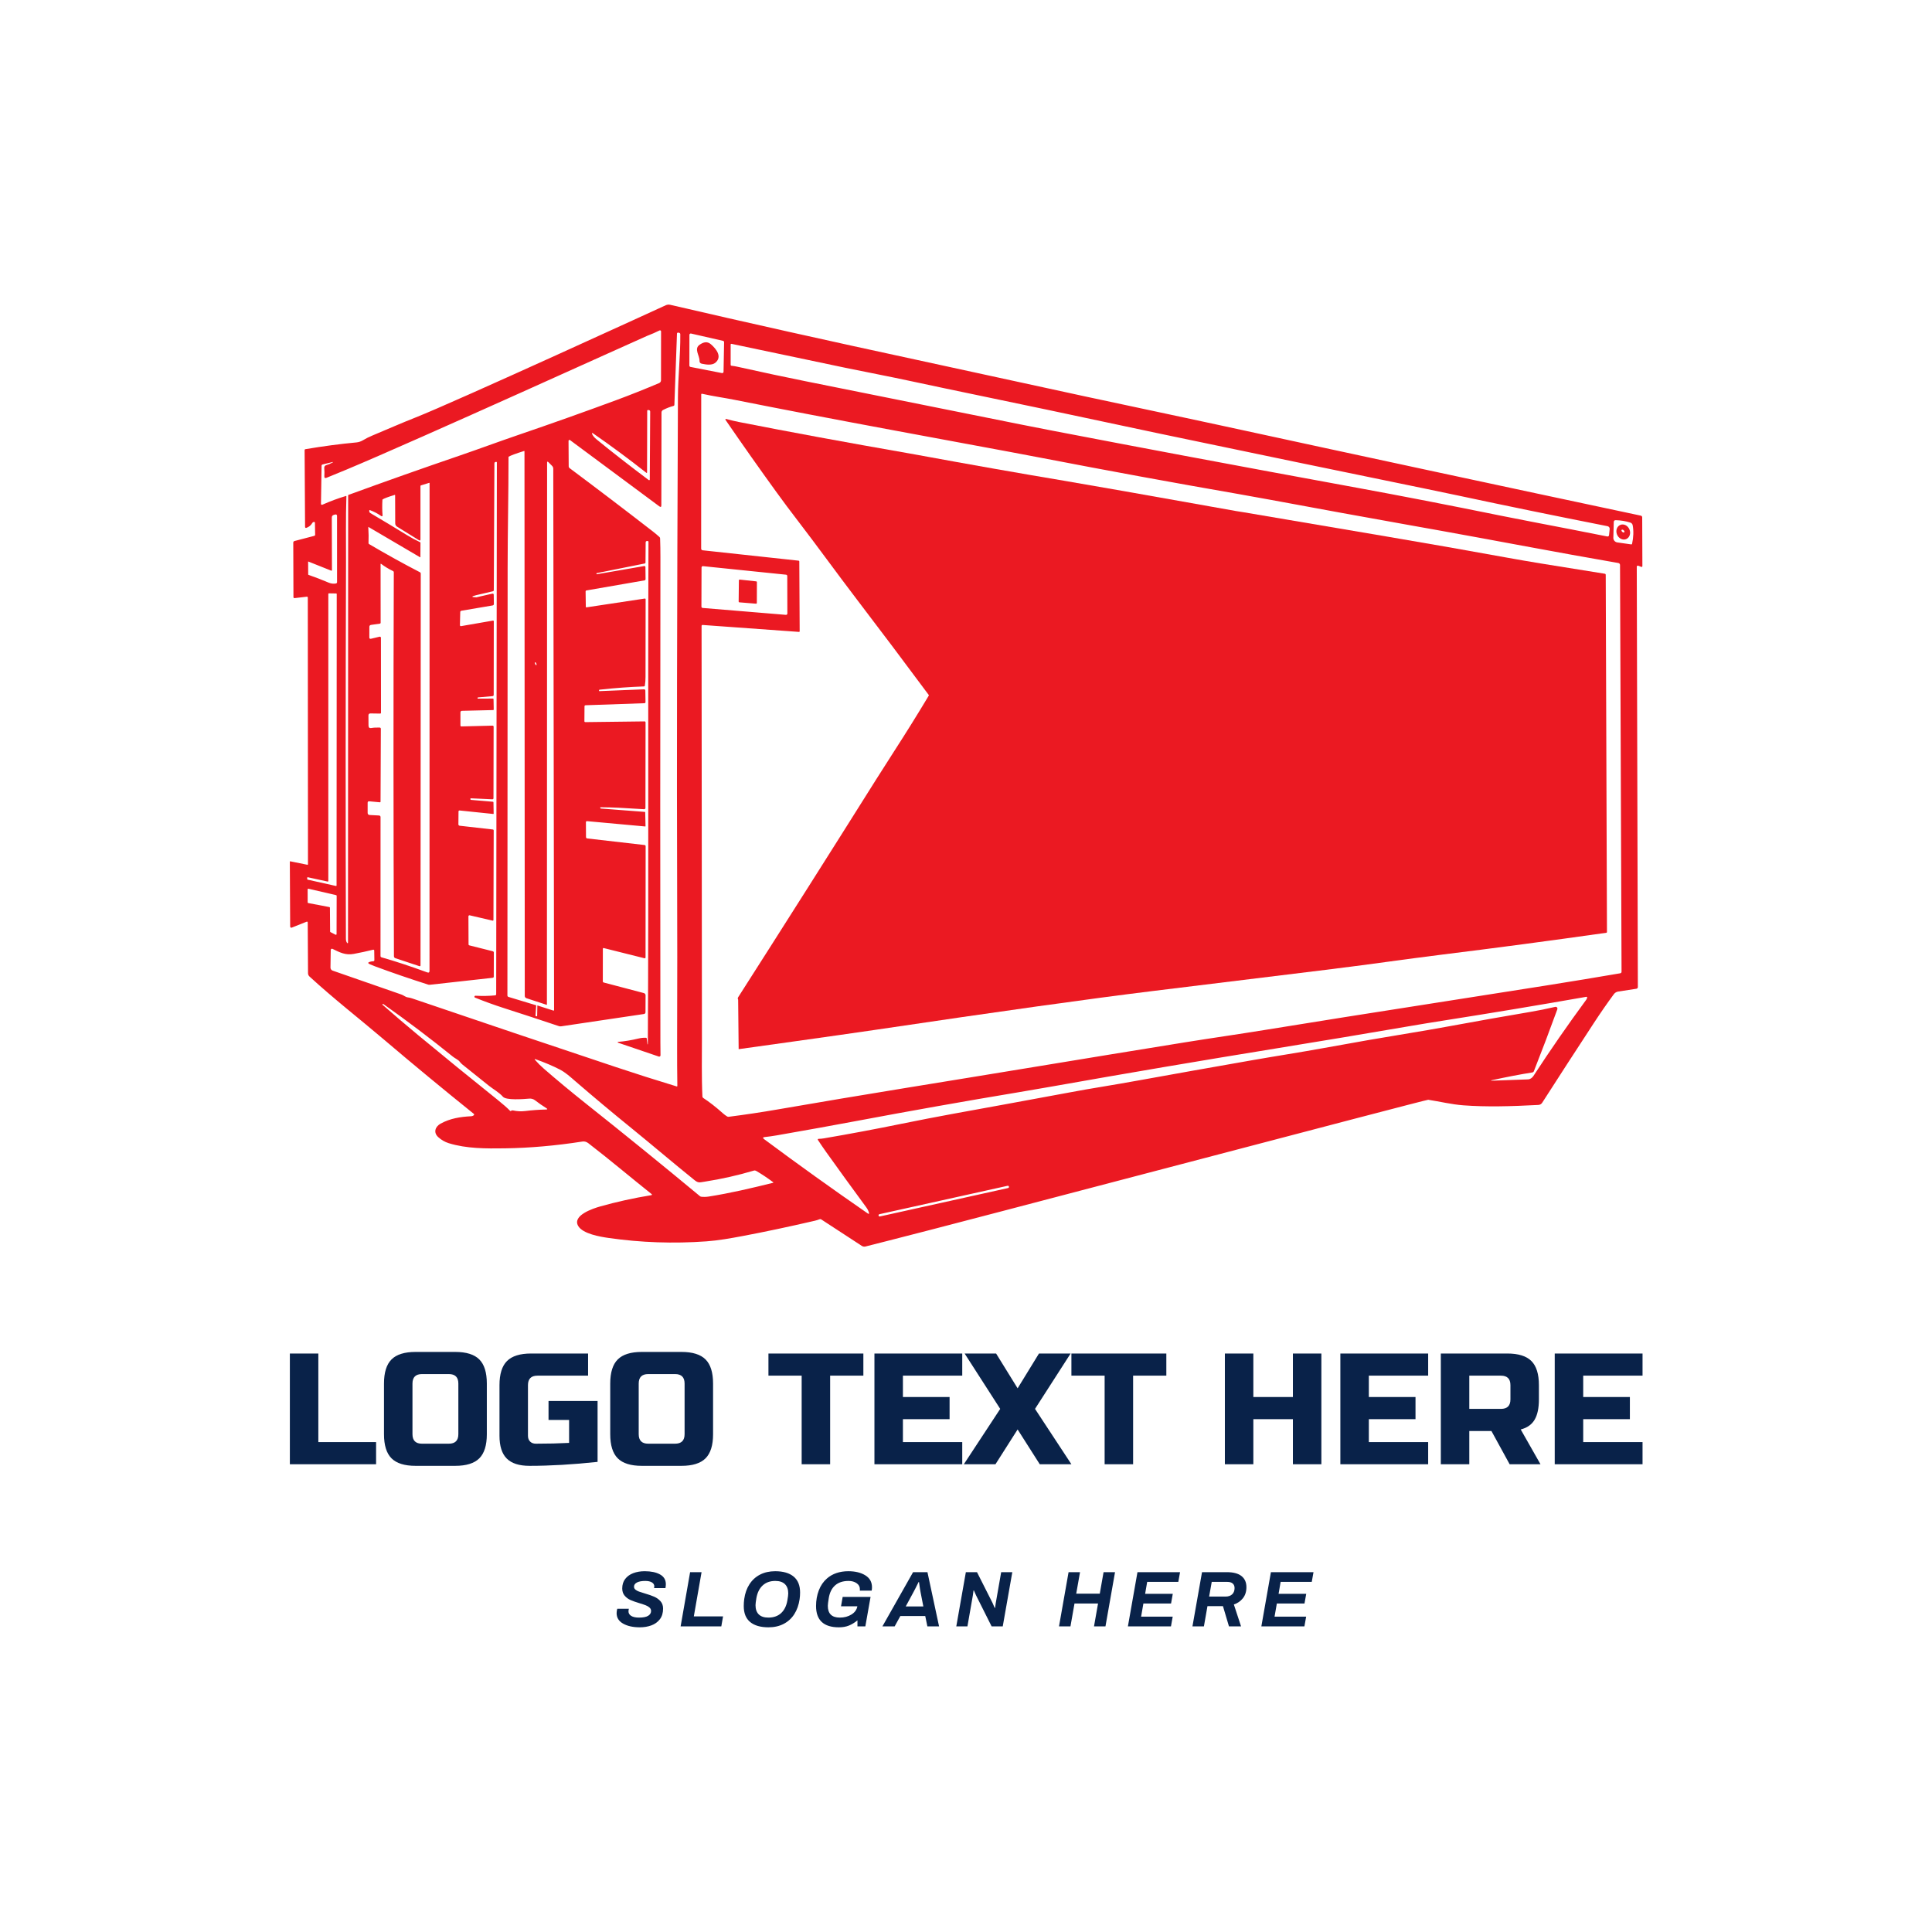 <svg width="1000" height="1000" viewBox="0 0 1000 1000" xmlns="http://www.w3.org/2000/svg"><defs/><path fill="#ffffff" d="M 0 0 L 1000 0 L 1000 1000 L 0 1000 Z"/><path fill="#eb1922" transform="matrix(1.62 0 0 1.62 -11.613 -63.604)" d="M 531.861 204.545 C 531.861 204.291 531.682 204.069 531.433 204.016 C 486.462 194.463 441.57 184.82 396.759 175.089 C 393.28 174.334 389.801 173.588 386.321 172.85 C 364.013 168.126 343.116 163.626 323.628 159.353 C 316.3 157.748 308.537 156.061 300.336 154.295 C 272.175 148.227 245.838 142.346 221.326 136.653 C 220.851 136.542 220.351 136.587 219.9 136.781 C 219.9 136.781 152.667 167.633 140.03 172.614 C 135.313 174.473 130.752 176.497 126.137 178.42 C 125.061 178.865 124.071 179.362 123.162 179.91 C 122.489 180.312 121.792 180.548 121.073 180.616 C 115.814 181.104 110.361 181.825 104.713 182.784 C 104.588 182.805 104.494 182.914 104.494 183.044 L 104.638 207.629 C 104.638 207.662 104.644 207.694 104.654 207.725 C 104.707 207.885 104.88 207.971 105.039 207.918 C 105.865 207.647 106.508 207.119 106.968 206.332 C 107.017 206.243 107.087 206.174 107.176 206.123 C 107.251 206.084 107.33 206.052 107.411 206.027 C 107.438 206.018 107.465 206.013 107.494 206.012 C 107.654 206.008 107.786 206.137 107.791 206.298 L 107.855 210.102 C 107.858 210.297 107.764 210.42 107.572 210.471 L 101.285 212.116 C 101.007 212.191 100.868 212.372 100.868 212.66 L 100.927 230.061 C 100.927 230.071 100.927 230.081 100.928 230.089 C 100.945 230.26 101.097 230.383 101.268 230.366 L 105.161 229.912 C 105.396 229.882 105.514 229.986 105.514 230.222 L 105.567 315.402 C 105.567 315.533 105.502 315.586 105.37 315.561 L 99.922 314.457 C 99.912 314.454 99.902 314.453 99.893 314.453 C 99.825 314.454 99.771 314.511 99.772 314.579 L 99.879 335.302 C 99.88 335.348 99.889 335.393 99.906 335.437 C 99.983 335.628 100.199 335.722 100.387 335.644 L 105.161 333.743 C 105.188 333.732 105.218 333.725 105.246 333.725 C 105.376 333.724 105.484 333.829 105.487 333.962 L 105.583 350.209 C 105.586 350.605 105.752 350.982 106.042 351.251 C 113.691 358.29 121.98 364.726 129.858 371.424 C 139.212 379.374 148.775 387.28 158.545 395.138 C 158.561 395.152 158.575 395.166 158.588 395.181 C 158.688 395.305 158.669 395.487 158.545 395.586 C 158.299 395.787 158.013 395.893 157.685 395.907 C 154.245 396.089 150.998 396.591 147.949 398.267 C 146.241 399.207 145.54 401.087 147.196 402.588 C 148.196 403.488 149.308 404.129 150.529 404.511 C 156.164 406.269 162.456 406.246 168.508 406.161 C 176.437 406.047 184.691 405.323 193.269 403.987 C 193.924 403.888 194.547 404.064 195.139 404.516 C 202.012 409.808 208.727 415.502 215.392 420.8 C 215.429 420.827 215.454 420.869 215.461 420.914 C 215.475 421.012 215.408 421.1 215.312 421.115 C 209.547 422.062 204.065 423.272 198.867 424.747 C 196.742 425.351 189.91 427.567 191.908 430.969 C 193.388 433.49 198.937 434.408 201.571 434.788 C 211.897 436.279 222.34 436.643 232.901 435.878 C 236.731 435.6 240.609 434.9 244.395 434.19 C 251.353 432.883 259.053 431.252 267.495 429.297 C 268.019 429.177 268.533 429.015 269.039 428.812 C 269.217 428.741 269.388 428.759 269.552 428.865 L 282.514 437.325 C 282.861 437.554 283.29 437.626 283.695 437.523 C 285.877 436.958 288.315 436.338 291.007 435.665 C 312.093 430.389 462.882 390.544 463.491 390.64 C 467.203 391.207 470.936 392.136 474.723 392.419 C 482.067 392.968 489.805 392.761 498.677 392.296 C 499.214 392.268 499.626 392.03 499.911 391.585 C 505.163 383.396 510.68 374.883 516.463 366.045 C 518.557 362.85 520.67 359.804 522.803 356.906 C 523.135 356.454 523.631 356.152 524.187 356.068 L 530.014 355.171 C 530.278 355.13 530.474 354.903 530.472 354.636 L 530.125 220.432 C 530.125 220.025 530.313 219.896 530.69 220.042 L 531.572 220.384 C 531.602 220.395 531.634 220.401 531.667 220.401 C 531.809 220.4 531.922 220.287 531.92 220.148 L 531.861 204.545 Z M 240.618 149.313 C 240.618 149.301 240.619 149.29 240.622 149.277 C 240.643 149.166 240.751 149.094 240.864 149.115 C 252.863 151.643 264.983 154.193 277.221 156.763 C 280.208 157.39 283.7 158.093 287.695 158.873 C 295.066 160.315 302.207 161.923 309.449 163.424 C 330.706 167.829 351.839 172.278 372.847 176.777 C 374.585 177.151 376.289 177.512 377.958 177.861 C 406.327 183.807 434.705 189.69 463.095 195.508 C 466.624 196.231 470.108 196.958 473.548 197.692 C 488.215 200.832 503.962 204.064 520.789 207.385 C 521.219 207.47 521.514 207.865 521.468 208.299 L 521.276 210.185 C 521.237 210.573 521.024 210.729 520.64 210.654 C 512.702 209.077 504.933 207.564 497.331 206.114 C 493.878 205.46 490.388 204.774 486.862 204.058 C 470.084 200.647 454.759 197.669 440.886 195.127 C 422.032 191.674 403.582 188.254 385.536 184.867 C 372.597 182.439 358.591 179.777 343.518 176.883 C 340.003 176.21 336.508 175.525 333.033 174.826 C 309.693 170.129 286.915 165.554 264.7 161.1 C 258.243 159.807 250.89 158.242 242.636 156.405 C 242.049 156.277 241.473 156.182 240.91 156.122 C 240.714 156.103 240.616 155.997 240.616 155.801 L 240.616 149.313 Z M 227.443 146.247 C 227.443 146.215 227.447 146.182 227.454 146.151 C 227.507 145.921 227.735 145.777 227.967 145.83 L 238.189 148.164 C 238.386 148.21 238.523 148.386 238.521 148.586 L 238.344 158.05 C 238.344 158.076 238.342 158.103 238.335 158.129 C 238.289 158.36 238.062 158.509 237.831 158.462 L 227.774 156.496 C 227.571 156.456 227.426 156.28 227.427 156.073 L 227.443 146.247 Z M 109.913 188.078 C 109.915 187.85 110.029 187.709 110.248 187.656 L 113.293 186.919 C 113.691 186.823 113.711 186.875 113.352 187.074 C 112.729 187.423 112.097 187.685 111.456 187.86 C 110.951 187.999 110.721 188.33 110.768 188.853 C 110.845 189.719 110.856 190.568 110.8 191.401 C 110.761 191.946 110.995 192.116 111.505 191.914 C 113.617 191.06 115.761 190.178 117.936 189.27 C 140.978 179.631 212.4 147.168 213.841 146.61 C 215.343 146.03 216.696 145.439 217.9 144.838 C 217.944 144.818 217.992 144.809 218.042 144.809 C 218.23 144.81 218.382 144.965 218.381 145.154 L 218.365 160.76 C 218.361 161.156 218.124 161.511 217.761 161.662 C 213.011 163.67 208.492 165.468 204.205 167.056 C 193.942 170.852 183.338 174.619 172.392 178.358 C 166.464 180.381 160.102 182.748 154.03 184.825 C 142.127 188.895 130.279 193.085 118.486 197.392 C 118.438 197.408 118.406 197.454 118.406 197.505 L 118.358 340.319 C 118.358 340.701 118.242 340.74 118.01 340.436 C 117.8 340.158 117.693 339.729 117.691 339.149 C 117.576 301.466 117.587 261.313 117.723 218.687 C 117.744 211.728 117.616 204.774 117.846 197.847 C 117.846 197.835 117.845 197.822 117.841 197.81 C 117.823 197.747 117.758 197.712 117.696 197.729 C 115.132 198.495 112.629 199.424 110.186 200.517 C 110.094 200.56 109.999 200.564 109.903 200.528 C 109.795 200.49 109.721 200.386 109.721 200.271 L 109.913 188.078 Z M 214.907 170.8 L 214.778 192.495 C 214.779 192.538 214.766 192.58 214.741 192.614 C 214.675 192.702 214.549 192.721 214.458 192.656 C 208.294 188.041 202.722 183.696 197.74 179.618 C 197.121 179.113 196.685 178.606 196.436 178.101 C 196.173 177.571 196.285 177.473 196.773 177.807 C 202.349 181.663 207.97 185.822 213.635 190.285 C 213.814 190.427 213.903 190.385 213.907 190.156 L 213.955 170.518 C 213.955 170.508 213.956 170.499 213.956 170.49 C 213.971 170.348 214.095 170.246 214.232 170.261 L 214.43 170.283 C 214.749 170.311 214.907 170.483 214.907 170.8 Z M 169.631 357.78 C 169.429 357.721 169.289 357.534 169.289 357.32 C 169.316 312.109 169.353 266.64 169.359 220.846 C 169.364 208.973 169.647 197.105 169.642 185.231 C 169.642 185.214 169.649 185.199 169.663 185.189 C 170.333 184.789 171.983 184.18 174.615 183.356 C 174.622 183.355 174.631 183.354 174.64 183.354 C 174.696 183.353 174.742 183.397 174.743 183.454 L 174.833 357.475 C 174.833 357.798 175.04 358.084 175.346 358.186 L 181.82 360.306 C 181.826 360.309 181.832 360.31 181.84 360.31 C 181.878 360.311 181.91 360.281 181.911 360.243 L 181.97 187.106 C 181.97 186.708 182.11 186.648 182.392 186.93 L 183.551 188.1 C 183.801 188.35 183.941 188.685 183.941 189.035 C 183.944 190.463 183.946 191.852 183.946 193.206 C 184.025 249.451 184.11 305.698 184.203 361.946 C 184.203 362.127 184.116 362.192 183.941 362.138 L 178.857 360.509 L 178.793 363.858 C 178.793 363.94 178.751 363.977 178.67 363.969 L 178.493 363.959 C 178.356 363.949 178.254 363.835 178.263 363.702 L 178.493 360.461 L 169.631 357.78 Z M 178.125 250.862 C 178.23 250.815 178.405 250.981 178.517 251.233 C 178.627 251.484 178.631 251.725 178.527 251.772 C 178.421 251.818 178.247 251.653 178.135 251.4 C 178.024 251.149 178.021 250.908 178.125 250.862 Z M 128.302 299.819 L 125.294 299.658 C 124.853 299.634 124.632 299.4 124.632 298.959 L 124.632 295.761 C 124.632 295.411 124.807 295.253 125.156 295.284 L 128.493 295.595 C 128.668 295.612 128.755 295.534 128.755 295.36 L 128.851 272.099 C 128.851 271.899 128.693 271.734 128.493 271.725 C 127.4 271.693 126.526 271.74 125.871 271.864 C 125.233 271.989 124.912 271.728 124.91 271.08 L 124.888 267.859 C 124.886 267.418 125.105 267.2 125.551 267.207 L 128.654 267.255 C 128.656 267.255 128.658 267.255 128.66 267.255 C 128.79 267.255 128.895 267.152 128.895 267.026 L 128.879 243.028 C 128.879 243.001 128.875 242.975 128.869 242.949 C 128.825 242.762 128.638 242.646 128.451 242.691 L 125.727 243.342 C 125.357 243.432 125.172 243.286 125.172 242.904 L 125.182 239.555 C 125.182 239.185 125.366 238.972 125.733 238.919 L 128.505 238.523 C 128.693 238.498 128.788 238.39 128.788 238.197 L 128.767 219.514 C 128.767 219.358 128.829 219.327 128.954 219.424 C 130.121 220.31 131.38 221.072 132.729 221.709 C 132.892 221.784 132.995 221.947 132.991 222.126 C 132.845 261.768 132.859 302.639 133.034 344.74 C 133.034 345.09 133.2 345.318 133.531 345.424 L 141.179 347.961 C 141.207 347.971 141.238 347.976 141.268 347.976 C 141.413 347.974 141.529 347.856 141.526 347.711 L 141.601 222.485 C 141.601 222.328 141.514 222.185 141.377 222.116 C 136.057 219.364 130.623 216.355 125.075 213.09 C 124.967 213.024 124.905 212.904 124.91 212.78 C 124.978 211.201 124.954 209.503 124.84 207.678 C 124.836 207.621 124.86 207.607 124.91 207.636 L 141.387 217.313 C 141.398 217.319 141.41 217.322 141.421 217.322 C 141.461 217.321 141.49 217.287 141.489 217.249 L 141.51 212.704 C 141.513 212.601 141.467 212.527 141.371 212.485 C 139.94 211.819 138.532 211.059 137.147 210.203 C 133.255 207.811 129.373 205.475 125.503 203.196 C 125.275 203.065 125.159 202.866 125.156 202.603 L 125.15 202.437 C 125.146 202.256 125.23 202.197 125.401 202.261 C 126.694 202.745 127.895 203.381 129.006 204.167 C 129.054 204.202 129.111 204.218 129.171 204.213 C 129.309 204.202 129.412 204.081 129.402 203.942 C 129.269 202.321 129.256 200.644 129.359 198.905 C 129.359 198.884 129.368 198.868 129.386 198.857 C 129.812 198.537 131.123 198.042 133.316 197.372 C 133.322 197.371 133.329 197.37 133.336 197.37 C 133.377 197.369 133.411 197.401 133.412 197.443 L 133.445 206.491 C 133.447 206.912 133.668 207.304 134.027 207.527 L 141.029 211.864 C 141.346 212.06 141.505 211.971 141.505 211.596 L 141.505 194.548 C 141.504 194.457 141.565 194.377 141.653 194.35 L 144.281 193.538 C 144.373 193.51 144.42 193.543 144.42 193.639 L 144.399 349.423 C 144.399 349.948 144.153 350.122 143.661 349.941 C 138.351 347.994 133.482 346.389 129.053 345.129 C 128.868 345.073 128.743 344.903 128.743 344.712 L 128.754 300.295 C 128.756 300.044 128.556 299.832 128.302 299.819 Z M 105.683 218.677 L 112.936 221.567 C 113.131 221.645 113.23 221.58 113.23 221.369 L 113.182 204.647 C 113.179 204.18 113.402 203.885 113.854 203.759 L 114.212 203.663 C 114.64 203.546 114.853 203.709 114.853 204.155 L 114.859 225.262 C 114.86 225.474 114.712 225.653 114.506 225.69 C 113.747 225.834 112.904 225.727 112.188 225.423 C 110.098 224.533 107.944 223.701 105.725 222.929 C 105.669 222.907 105.638 222.865 105.636 222.8 L 105.614 218.725 C 105.612 218.676 105.636 218.66 105.683 218.677 Z M 105.335 320.157 L 105.319 319.719 C 105.318 319.703 105.32 319.687 105.322 319.672 C 105.343 319.582 105.433 319.527 105.521 319.548 L 111.862 320.926 C 111.873 320.929 111.885 320.931 111.898 320.931 C 111.989 320.931 112.064 320.858 112.065 320.767 L 112.07 229.007 C 112.07 229.005 112.07 229.004 112.07 229.002 C 112.072 228.91 112.15 228.838 112.241 228.841 L 114.596 228.879 C 114.686 228.881 114.756 228.955 114.756 229.044 L 114.703 322.17 C 114.703 322.185 114.702 322.198 114.698 322.212 C 114.678 322.302 114.589 322.357 114.5 322.336 L 105.462 320.312 C 105.39 320.295 105.339 320.232 105.335 320.157 Z M 112.642 336.885 L 112.583 329.28 C 112.583 329.181 112.514 329.096 112.417 329.077 L 105.64 327.79 C 105.541 327.773 105.47 327.686 105.469 327.587 L 105.458 323.416 C 105.458 323.399 105.46 323.383 105.464 323.367 C 105.489 323.255 105.603 323.186 105.714 323.214 L 114.575 325.269 C 114.669 325.292 114.735 325.376 114.735 325.472 L 114.703 337.731 C 114.703 337.764 114.696 337.798 114.68 337.83 C 114.626 337.932 114.501 337.971 114.399 337.918 L 112.754 337.074 C 112.684 337.037 112.641 336.964 112.642 336.885 Z M 112.758 348.412 L 112.839 342.788 C 112.839 342.727 112.853 342.667 112.88 342.613 C 112.978 342.418 113.214 342.338 113.41 342.434 C 115.66 343.535 117.56 344.539 120.209 344.038 C 122.274 343.649 124.32 343.208 126.346 342.713 C 126.603 342.65 126.733 342.748 126.737 343.013 L 126.785 345.988 C 126.788 346.252 126.658 346.386 126.395 346.394 C 126.067 346.401 125.732 346.455 125.391 346.554 C 124.657 346.771 124.641 347.033 125.343 347.339 C 125.937 347.602 126.499 347.832 127.025 348.027 C 132.442 350.036 138.095 351.978 143.988 353.854 C 144.148 353.904 144.313 353.92 144.48 353.903 L 164.573 351.675 C 164.812 351.651 164.931 351.517 164.931 351.275 L 164.952 343.61 C 164.955 343.417 164.825 343.246 164.637 343.199 L 157.159 341.318 C 156.967 341.273 156.871 341.15 156.871 340.951 L 156.833 332.041 C 156.833 332.016 156.835 331.989 156.842 331.964 C 156.884 331.783 157.064 331.669 157.245 331.711 L 164.519 333.399 C 164.722 333.449 164.827 333.37 164.829 333.159 L 164.91 304.627 C 164.91 304.421 164.808 304.307 164.605 304.285 L 154.019 303.083 C 153.797 303.056 153.629 302.869 153.628 302.645 L 153.666 298.533 C 153.666 298.521 153.666 298.51 153.667 298.499 C 153.684 298.323 153.844 298.195 154.023 298.213 L 164.754 299.329 C 164.85 299.34 164.895 299.297 164.892 299.201 L 164.834 295.632 C 164.831 295.501 164.763 295.43 164.631 295.42 L 157.666 294.832 C 157.523 294.821 157.458 294.745 157.468 294.603 L 157.479 294.425 C 157.486 294.354 157.526 294.321 157.597 294.324 L 164.438 294.645 C 164.705 294.655 164.838 294.529 164.838 294.265 L 164.886 271.479 C 164.886 271.227 164.759 271.104 164.507 271.111 L 154.631 271.357 C 154.396 271.363 154.278 271.25 154.278 271.014 L 154.278 266.913 C 154.278 266.56 154.452 266.381 154.801 266.373 L 164.741 266.132 C 164.862 266.13 164.921 266.068 164.917 265.951 L 164.858 262.65 C 164.856 262.517 164.789 262.453 164.661 262.457 L 159.837 262.479 C 159.784 262.479 159.757 262.452 159.757 262.398 L 159.752 262.249 C 159.749 262.168 159.805 262.099 159.88 262.094 L 164.554 261.682 C 164.755 261.664 164.907 261.496 164.907 261.297 L 164.939 237.813 C 164.939 237.604 164.836 237.517 164.629 237.552 L 154.545 239.303 C 154.253 239.352 154.11 239.229 154.117 238.934 L 154.219 234.827 C 154.221 234.585 154.343 234.442 154.581 234.399 L 164.542 232.706 C 164.827 232.659 164.967 232.491 164.963 232.198 L 164.92 229.314 C 164.918 229.001 164.76 228.876 164.45 228.94 C 163.172 229.211 161.911 229.5 160.669 229.806 C 159.843 230.009 159.414 230.11 159.382 230.11 C 157.674 230.064 157.648 229.836 159.307 229.426 C 160.899 229.031 162.671 228.616 164.627 228.182 C 164.836 228.135 164.941 228.006 164.941 227.792 L 165.133 187.328 C 165.133 187.065 165.262 186.908 165.518 186.859 L 165.673 186.827 C 165.687 186.824 165.701 186.822 165.715 186.822 C 165.831 186.822 165.924 186.914 165.924 187.03 L 165.705 356.892 C 165.705 357.13 165.588 357.262 165.352 357.287 C 163.494 357.482 161.399 357.521 159.067 357.405 C 158.913 357.397 158.81 357.478 158.757 357.65 C 158.718 357.793 158.789 357.94 158.922 357.997 C 161.974 359.232 165.014 360.337 168.045 361.31 C 174.059 363.24 179.957 365.174 185.74 367.115 C 185.969 367.192 186.212 367.215 186.45 367.179 L 212.883 363.248 C 213.232 363.193 213.407 362.991 213.407 362.64 L 213.434 357.283 C 213.434 356.938 213.203 356.638 212.873 356.552 L 200.012 353.165 C 199.869 353.127 199.771 353 199.771 352.854 L 199.782 342.44 C 199.782 342.211 199.891 342.127 200.113 342.183 L 213.033 345.419 C 213.293 345.483 213.423 345.384 213.423 345.12 L 213.455 309.618 C 213.456 309.433 213.316 309.276 213.129 309.255 L 194.826 307.151 C 194.541 307.119 194.398 306.961 194.398 306.675 L 194.371 301.991 C 194.369 301.727 194.497 301.606 194.762 301.628 L 213.306 303.321 C 213.384 303.328 213.422 303.294 213.418 303.218 L 213.316 298.78 C 213.316 298.709 213.28 298.671 213.209 298.669 L 199.141 297.594 C 199.034 297.586 198.953 297.491 198.96 297.38 L 198.965 297.226 C 198.968 297.198 198.985 297.184 199.013 297.184 C 201.025 297.194 202.91 297.242 204.669 297.328 C 207.208 297.456 209.967 297.618 212.947 297.813 C 212.958 297.815 212.969 297.815 212.982 297.815 C 213.208 297.815 213.393 297.63 213.391 297.403 L 213.429 270.073 C 213.429 270.071 213.429 270.069 213.429 270.067 C 213.426 269.89 213.279 269.75 213.102 269.753 L 194.174 269.983 C 194.014 269.983 193.885 269.856 193.885 269.7 L 193.922 264.956 C 193.922 264.721 194.04 264.601 194.275 264.593 L 213.038 263.942 C 213.291 263.935 213.415 263.805 213.412 263.552 L 213.359 259.893 C 213.359 259.891 213.359 259.888 213.359 259.887 C 213.35 259.666 213.163 259.493 212.942 259.502 L 198.655 260.085 C 198.605 260.085 198.579 260.061 198.575 260.01 L 198.564 259.823 C 198.557 259.702 198.614 259.635 198.735 259.62 C 203.624 259.083 208.342 258.735 212.889 258.579 C 213.073 258.572 213.18 258.475 213.208 258.29 C 213.347 257.425 213.417 256.509 213.417 255.54 C 213.431 247.161 213.442 238.892 213.449 230.73 C 213.449 230.719 213.448 230.708 213.447 230.696 C 213.43 230.571 213.31 230.483 213.183 230.502 L 194.575 233.311 C 194.418 233.335 194.339 233.27 194.339 233.113 L 194.27 228.21 C 194.268 228.064 194.37 227.939 194.51 227.917 L 213.065 224.701 C 213.311 224.662 213.431 224.518 213.429 224.268 L 213.391 220.439 C 213.391 220.423 213.39 220.407 213.387 220.392 C 213.358 220.211 213.187 220.088 213.006 220.118 L 197.849 222.735 C 197.802 222.742 197.776 222.723 197.769 222.677 L 197.737 222.489 C 197.726 222.432 197.75 222.397 197.806 222.384 L 213.136 219.307 C 213.313 219.271 213.404 219.163 213.408 218.981 L 213.462 212.578 C 213.465 212.274 213.618 212.121 213.921 212.118 L 214.092 212.118 C 214.094 212.118 214.095 212.118 214.098 212.118 C 214.242 212.118 214.36 212.237 214.36 212.385 C 214.156 265.389 214.45 319.169 214.156 372.821 C 214.156 372.87 214.136 372.913 214.098 372.949 C 214.059 372.981 214.036 372.972 214.033 372.922 L 213.814 371.107 C 213.793 370.925 213.691 370.833 213.51 370.829 C 212.729 370.805 211.947 370.886 211.164 371.075 C 208.856 371.631 206.68 371.988 204.633 372.148 C 204.588 372.154 204.548 372.184 204.531 372.227 C 204.504 372.291 204.534 372.367 204.601 372.394 L 217.654 376.837 C 217.699 376.853 217.746 376.859 217.794 376.859 C 218.023 376.855 218.207 376.667 218.205 376.436 C 218.183 375.005 218.17 373.614 218.167 372.265 C 218.103 322.792 218.106 271.118 218.178 217.241 C 218.182 215.24 218.147 213.254 218.076 211.285 C 218.07 211.107 218 210.958 217.868 210.836 C 217.192 210.22 216.492 209.632 215.768 209.073 C 206.881 202.184 198.004 195.43 189.139 188.815 C 188.964 188.683 188.874 188.506 188.871 188.286 L 188.818 180.124 C 188.818 180.061 188.838 180.001 188.875 179.95 C 188.972 179.813 189.162 179.782 189.299 179.879 L 217.825 201.041 C 218.256 201.358 218.471 201.249 218.471 200.715 L 218.524 171.057 C 218.524 170.719 218.712 170.409 219.011 170.255 C 220.151 169.675 221.252 169.247 222.317 168.973 C 222.524 168.92 222.63 168.789 222.638 168.578 L 223.465 145.852 C 223.466 145.835 223.468 145.819 223.47 145.804 C 223.503 145.623 223.675 145.504 223.855 145.536 L 224.16 145.595 C 224.371 145.637 224.524 145.82 224.524 146.033 C 224.593 152.683 223.797 159.589 223.771 166.206 C 223.475 235.708 223.39 286.923 223.514 319.853 C 223.576 335.578 223.573 353.404 223.509 373.333 C 223.498 377.68 223.524 381.979 223.584 386.23 C 223.584 386.248 223.582 386.265 223.577 386.281 C 223.55 386.366 223.463 386.413 223.382 386.385 C 216.674 384.346 210.207 382.286 203.983 380.211 C 182.28 372.972 160.569 365.655 138.849 358.259 C 138.382 358.099 137.896 357.986 137.39 357.918 C 136.706 357.826 136.157 357.275 135.451 357.031 C 128.259 354.52 120.918 351.968 113.43 349.371 C 113.024 349.229 112.754 348.841 112.758 348.412 Z M 181.6 393.762 C 179.471 393.801 177.232 393.966 174.887 394.253 C 173.64 394.403 172.376 394.336 171.095 394.051 C 170.917 394.011 170.751 394.027 170.598 394.094 C 170.544 394.118 170.498 394.153 170.459 394.195 C 170.456 394.198 170.454 394.2 170.451 394.203 C 170.371 394.281 170.243 394.28 170.165 394.201 C 169.26 393.261 167.897 392.061 166.074 390.6 C 157.396 383.65 148.963 376.782 140.774 369.995 C 136.918 366.801 133.109 363.552 129.349 360.248 C 129.335 360.234 129.333 360.218 129.344 360.2 L 129.445 360.072 C 129.499 360.008 129.559 359.998 129.627 360.045 C 137.343 365.507 144.756 371.115 151.868 376.869 C 152.577 377.446 153.55 377.804 154.094 378.536 C 154.333 378.855 154.613 379.144 154.934 379.4 C 157.653 381.572 160.445 383.808 163.308 386.108 C 164.83 387.327 166.561 388.219 167.869 389.687 C 168.906 390.851 174.284 390.452 176.292 390.275 C 176.942 390.22 177.588 390.409 178.103 390.803 C 179.25 391.691 180.457 392.529 181.725 393.32 C 182.174 393.605 182.134 393.752 181.6 393.762 Z M 254.174 417.172 C 247.268 418.887 240.538 420.472 233.6 421.568 C 232.834 421.69 232.058 421.711 231.271 421.632 C 231.085 421.614 230.924 421.547 230.786 421.429 C 218.886 411.551 206.69 401.652 194.199 391.728 C 189.584 388.06 185.14 384.37 180.868 380.655 C 179.92 379.833 179.016 378.929 178.154 377.942 C 177.902 377.651 177.957 377.571 178.32 377.703 C 181.234 378.739 183.793 379.824 186.001 380.961 C 187.897 381.938 189.402 383.348 191.026 384.747 C 196.852 389.774 202.839 394.783 208.989 399.771 C 215.702 405.224 222.308 410.88 229.071 416.318 C 230.278 417.285 230.689 417.06 232.34 416.804 C 237.681 415.974 242.915 414.795 248.042 413.268 C 248.278 413.2 248.53 413.231 248.743 413.354 C 250.54 414.397 252.364 415.611 254.212 416.997 C 254.232 417.01 254.245 417.03 254.25 417.053 C 254.262 417.104 254.228 417.159 254.174 417.172 Z M 329.258 418.846 L 288.303 427.926 C 288.11 427.969 287.92 427.847 287.877 427.654 L 287.872 427.633 C 287.829 427.44 287.951 427.248 288.144 427.205 L 329.099 418.127 C 329.292 418.084 329.484 418.205 329.525 418.398 L 329.53 418.419 C 329.573 418.613 329.451 418.803 329.258 418.846 Z M 514.263 358.079 C 514.216 358.169 514.18 358.259 514.156 358.352 C 514.124 358.455 514.078 358.547 514.017 358.629 C 508.118 366.654 502.482 374.787 497.113 383.026 C 496.728 383.613 496.131 384.105 495.345 384.132 C 491.452 384.275 487.563 384.414 483.675 384.553 C 483.632 384.557 483.61 384.537 483.61 384.494 C 483.607 384.43 483.604 384.401 483.6 384.409 C 483.592 384.433 483.601 384.442 483.627 384.434 C 488.576 383.353 492.949 382.512 496.749 381.914 C 496.977 381.877 497.171 381.721 497.256 381.502 C 499.838 374.955 502.327 368.384 504.723 361.794 C 504.766 361.677 504.781 361.559 504.766 361.441 C 504.764 361.419 504.76 361.398 504.756 361.377 C 504.689 361.079 504.393 360.894 504.094 360.96 C 501.287 361.609 498.668 362.138 496.236 362.547 C 488.564 363.84 479.41 365.461 468.773 367.413 C 465.298 368.046 461.789 368.653 458.246 369.233 C 449.121 370.725 439.725 372.357 430.061 374.126 C 422.637 375.483 415.01 376.647 407.415 377.978 C 394.208 380.288 382.023 382.456 370.861 384.478 C 366.894 385.193 363.085 385.852 359.43 386.455 C 355.653 387.074 352.146 387.687 348.909 388.298 C 341.983 389.597 334.926 390.899 327.737 392.202 C 316.698 394.209 306.021 396.099 295.248 398.306 C 286.913 400.011 278.614 401.569 270.353 402.979 C 269.809 403.072 269.241 403.124 268.65 403.133 C 268.611 403.135 268.574 403.146 268.542 403.166 C 268.445 403.229 268.417 403.356 268.478 403.454 C 269.341 404.771 270.216 406.056 271.106 407.306 C 275.09 412.888 279.372 418.792 283.951 425.017 C 284.332 425.533 284.609 426.079 284.78 426.657 C 284.915 427.123 284.782 427.218 284.384 426.939 C 273.203 419.213 262.19 411.319 251.344 403.256 C 250.796 402.855 250.861 402.619 251.537 402.552 C 252.69 402.434 253.968 402.254 255.367 402.012 C 265.034 400.324 273.438 398.81 280.576 397.467 C 297.935 394.202 315.321 391.118 332.737 388.217 C 336.265 387.629 339.775 387.026 343.265 386.406 C 367.033 382.189 390.828 378.148 414.653 374.281 C 429.007 371.953 443.348 369.558 457.681 367.096 C 461.07 366.512 464.583 365.936 468.218 365.367 C 483.501 362.967 498.767 360.427 514.018 357.746 C 514.068 357.735 514.12 357.743 514.165 357.767 C 514.276 357.828 514.32 357.965 514.263 358.079 Z M 524.817 350.233 C 517.71 351.458 509.877 352.751 501.316 354.111 C 488.86 356.088 476.524 358.024 464.308 359.922 C 445.194 362.896 427.462 365.71 411.111 368.366 C 402.437 369.776 394.259 370.925 385.741 372.298 C 369.868 374.861 354.092 377.438 338.415 380.027 C 309.3 384.839 283.006 388.972 255.478 393.758 C 250.636 394.601 245.473 395.375 239.99 396.081 C 239.821 396.105 239.648 396.07 239.503 395.979 C 239.026 395.691 238.586 395.367 238.184 395.007 C 235.884 392.953 233.778 391.31 231.865 390.076 C 231.704 389.972 231.603 389.798 231.594 389.606 C 231.305 383.533 231.444 376.387 231.439 371.164 C 231.393 327.242 231.356 283.268 231.326 239.24 C 231.326 239.23 231.327 239.22 231.327 239.212 C 231.342 239.047 231.486 238.925 231.647 238.94 L 262.401 241.157 C 262.579 241.172 262.668 241.088 262.668 240.906 L 262.551 218.698 C 262.551 218.512 262.46 218.411 262.278 218.393 L 231.663 215.081 C 231.397 215.054 231.194 214.828 231.193 214.557 L 231.214 165.308 C 231.214 165.111 231.31 165.035 231.503 165.078 C 235.006 165.873 238.483 166.333 241.939 167.021 C 256.891 170.002 273.954 173.272 293.128 176.834 C 305.356 179.106 317.583 181.375 329.811 183.643 C 333.322 184.291 336.822 184.954 340.312 185.63 C 361.216 189.665 382.016 193.482 402.711 197.081 C 406.219 197.69 409.722 198.32 413.222 198.973 C 428.33 201.786 443.087 204.475 457.494 207.042 C 460.435 207.566 463.468 208.108 466.59 208.666 C 484.397 211.85 504.479 215.743 524.246 219.151 C 524.551 219.203 524.775 219.469 524.775 219.781 L 525.261 349.707 C 525.26 350.008 525.111 350.183 524.817 350.233 Z M 231.277 233.082 L 231.315 220.568 C 231.315 220.554 231.315 220.542 231.316 220.528 C 231.34 220.297 231.547 220.127 231.779 220.151 L 258.324 222.881 C 258.538 222.902 258.701 223.081 258.704 223.297 L 258.736 235.288 C 258.736 235.301 258.735 235.315 258.734 235.327 C 258.713 235.559 258.509 235.73 258.276 235.711 L 231.667 233.504 C 231.446 233.488 231.277 233.303 231.277 233.082 Z M 528.624 213.032 C 528.6 213.147 528.491 213.223 528.379 213.203 L 523.882 212.563 C 523.152 212.457 522.615 211.818 522.638 211.078 L 522.776 206.068 C 522.787 205.658 522.997 205.457 523.407 205.464 C 525.027 205.5 526.585 205.757 528.081 206.234 C 528.459 206.356 528.742 206.675 528.817 207.067 C 529.155 208.889 529.092 210.877 528.624 213.032 Z"/><path fill="#eb1922" transform="matrix(1.62 0 0 1.62 -11.613 -63.604)" d="M 231.4 155.472 C 232.693 155.739 234.637 156.075 235.737 155.151 C 238.002 153.244 236.031 150.755 234.338 149.281 C 233.104 148.208 231.94 148.582 230.744 149.377 C 228.783 150.696 230.717 152.855 230.664 154.504 C 230.645 155.041 230.891 155.365 231.4 155.472 Z"/><path fill="#eb1922" transform="matrix(1.62 0 0 1.62 -11.613 -63.604)" d="M 520.207 222.945 C 520.207 222.727 520.102 222.603 519.892 222.571 C 512.996 221.471 506.149 220.371 499.356 219.271 C 495.845 218.697 492.339 218.093 488.839 217.46 C 476.057 215.134 463.261 212.888 450.452 210.72 C 435.167 208.135 419.888 205.545 404.616 202.948 L 402.115 202.548 C 373.103 197.367 354.892 194.158 347.482 192.919 C 332.99 190.494 317.23 187.716 300.203 184.586 C 299.288 184.419 298.403 184.26 297.549 184.11 C 277.417 180.595 259.341 177.261 243.321 174.106 C 241.953 173.835 240.637 173.522 239.374 173.167 C 238.901 173.032 238.803 173.167 239.08 173.573 C 244.514 181.485 249.942 189.181 255.365 196.662 C 257.498 199.607 259.627 202.459 261.752 205.218 C 268.189 213.588 274.469 222.31 280.932 230.776 C 288.57 240.781 296.223 250.951 303.889 261.284 C 303.949 261.366 303.953 261.452 303.9 261.541 C 300.314 267.523 296.632 273.437 292.855 279.284 C 290.814 282.442 288.9 285.444 287.113 288.288 C 272.618 311.359 257.919 334.555 243.017 357.877 C 242.863 358.114 242.862 358.421 243.012 358.663 L 243.172 374.476 C 243.172 374.476 276.213 369.883 287.076 368.266 C 326.091 362.468 355.486 358.356 375.263 355.927 C 394.284 353.587 412.765 351.323 430.708 349.134 C 443.387 347.585 457.552 345.549 466.99 344.38 C 484.846 342.172 502.65 339.808 520.4 337.287 C 520.516 337.27 520.604 337.172 520.602 337.057 L 520.207 222.945 Z"/><path fill="#eb1922" transform="matrix(1.62 0 0 1.62 -11.613 -63.604)" d="M 524.866 206.975 C 523.771 207.429 523.303 208.81 523.82 210.062 C 524.339 211.312 525.646 211.959 526.742 211.504 C 527.838 211.05 528.305 209.669 527.788 208.419 C 527.27 207.167 525.962 206.521 524.866 206.975 Z M 526.142 209.312 C 526.02 209.452 525.729 209.399 525.493 209.194 C 525.258 208.99 525.165 208.71 525.286 208.57 C 525.409 208.429 525.699 208.481 525.935 208.687 C 526.171 208.892 526.263 209.172 526.142 209.312 Z"/><path fill="#eb1922" transform="matrix(1.62 0 0 1.62 -11.613 -63.604)" d="M 243.38 231.709 L 248.743 232.148 C 248.747 232.148 248.75 232.148 248.754 232.148 C 248.878 232.15 248.98 232.052 248.983 231.929 L 249.005 225.237 C 249.005 225.12 248.917 225.023 248.801 225.012 L 243.493 224.44 C 243.487 224.44 243.481 224.44 243.476 224.439 C 243.352 224.437 243.25 224.536 243.247 224.659 L 243.172 231.486 C 243.172 231.603 243.262 231.702 243.38 231.709 Z"/><path id="text" fill="#092249" transform="matrix(0.853 0 0 0.853 -4.912 702.853)" d="M 198.926 51.089 L 233.966 51.089 L 233.966 64.529 L 181.646 64.529 L 181.646 -2.671 L 198.926 -2.671 L 198.926 51.089 Z M 283.886 15.569 C 283.886 11.729 281.966 9.809 278.126 9.809 L 261.806 9.809 C 257.966 9.809 256.046 11.729 256.046 15.569 L 256.046 46.289 C 256.046 50.129 257.966 52.049 261.806 52.049 L 278.126 52.049 C 281.966 52.049 283.886 50.129 283.886 46.289 L 283.886 15.569 Z M 301.166 46.289 C 301.166 53.009 299.646 57.889 296.606 60.929 C 293.566 63.969 288.686 65.489 281.966 65.489 L 257.966 65.489 C 251.246 65.489 246.366 63.969 243.326 60.929 C 240.286 57.889 238.766 53.009 238.766 46.289 L 238.766 15.569 C 238.766 8.849 240.286 3.969 243.326 0.929 C 246.366 -2.111 251.246 -3.631 257.966 -3.631 L 281.966 -3.631 C 288.686 -3.631 293.566 -2.111 296.606 0.929 C 299.646 3.969 301.166 8.849 301.166 15.569 L 301.166 46.289 Z M 368.366 63.089 C 353.39 64.689 339.63 65.489 327.086 65.489 C 320.814 65.489 316.206 64.017 313.262 61.073 C 310.318 58.129 308.846 53.521 308.846 47.249 L 308.846 16.529 C 308.846 9.809 310.366 4.929 313.406 1.889 C 316.446 -1.151 321.326 -2.671 328.046 -2.671 L 362.606 -2.671 L 362.606 10.769 L 331.886 10.769 C 328.046 10.769 326.126 12.689 326.126 16.529 L 326.126 47.249 C 326.126 48.721 326.558 49.889 327.422 50.753 C 328.286 51.617 329.454 52.049 330.926 52.049 C 338.286 52.049 345.006 51.889 351.086 51.569 L 351.086 37.649 L 338.606 37.649 L 338.606 26.129 L 368.366 26.129 L 368.366 63.089 Z M 421.166 15.569 C 421.166 11.729 419.246 9.809 415.406 9.809 L 399.086 9.809 C 395.246 9.809 393.326 11.729 393.326 15.569 L 393.326 46.289 C 393.326 50.129 395.246 52.049 399.086 52.049 L 415.406 52.049 C 419.246 52.049 421.166 50.129 421.166 46.289 L 421.166 15.569 Z M 438.446 46.289 C 438.446 53.009 436.926 57.889 433.886 60.929 C 430.846 63.969 425.966 65.489 419.246 65.489 L 395.246 65.489 C 388.526 65.489 383.646 63.969 380.606 60.929 C 377.566 57.889 376.046 53.009 376.046 46.289 L 376.046 15.569 C 376.046 8.849 377.566 3.969 380.606 0.929 C 383.646 -2.111 388.526 -3.631 395.246 -3.631 L 419.246 -3.631 C 425.966 -3.631 430.846 -2.111 433.886 0.929 C 436.926 3.969 438.446 8.849 438.446 15.569 L 438.446 46.289 Z M 509.486 64.529 L 492.206 64.529 L 492.206 10.769 L 472.046 10.769 L 472.046 -2.671 L 529.646 -2.671 L 529.646 10.769 L 509.486 10.769 L 509.486 64.529 Z M 589.646 64.529 L 536.366 64.529 L 536.366 -2.671 L 589.646 -2.671 L 589.646 10.769 L 553.646 10.769 L 553.646 23.729 L 581.966 23.729 L 581.966 37.169 L 553.646 37.169 L 553.646 51.089 L 589.646 51.089 L 589.646 64.529 Z M 636.206 -2.671 L 655.406 -2.671 L 633.806 30.929 L 655.886 64.529 L 636.686 64.529 L 623.246 43.409 L 609.806 64.529 L 590.606 64.529 L 612.686 30.929 L 591.086 -2.671 L 610.19 -2.671 L 623.246 18.449 L 636.206 -2.671 Z M 693.326 64.529 L 676.046 64.529 L 676.046 10.769 L 655.886 10.769 L 655.886 -2.671 L 713.486 -2.671 L 713.486 10.769 L 693.326 10.769 L 693.326 64.529 Z M 807.566 64.529 L 790.286 64.529 L 790.286 37.169 L 766.286 37.169 L 766.286 64.529 L 749.006 64.529 L 749.006 -2.671 L 766.286 -2.671 L 766.286 23.729 L 790.286 23.729 L 790.286 -2.671 L 807.566 -2.671 L 807.566 64.529 Z M 872.366 64.529 L 819.086 64.529 L 819.086 -2.671 L 872.366 -2.671 L 872.366 10.769 L 836.366 10.769 L 836.366 23.729 L 864.686 23.729 L 864.686 37.169 L 836.366 37.169 L 836.366 51.089 L 872.366 51.089 L 872.366 64.529 Z M 880.046 -2.671 L 920.366 -2.671 C 927.086 -2.671 931.966 -1.151 935.006 1.889 C 938.046 4.929 939.566 9.809 939.566 16.529 L 939.566 25.169 C 939.566 30.481 938.686 34.609 936.926 37.553 C 935.166 40.497 932.366 42.449 928.526 43.409 L 940.526 64.529 L 921.806 64.529 L 910.766 44.369 L 897.326 44.369 L 897.326 64.529 L 880.046 64.529 L 880.046 -2.671 Z M 922.286 16.529 C 922.286 12.689 920.366 10.769 916.526 10.769 L 897.326 10.769 L 897.326 30.929 L 916.526 30.929 C 920.366 30.929 922.286 29.009 922.286 25.169 L 922.286 16.529 Z M 1002.446 64.529 L 949.166 64.529 L 949.166 -2.671 L 1002.446 -2.671 L 1002.446 10.769 L 966.446 10.769 L 966.446 23.729 L 994.766 23.729 L 994.766 37.169 L 966.446 37.169 L 966.446 51.089 L 1002.446 51.089 L 1002.446 64.529 Z"/><path id="text" fill="#092249" transform="matrix(0.426 0 0 0.426 -0.655 786.825)" d="M 758.667 125.747 C 753.387 122.771 750.747 118.531 750.747 113.027 C 750.747 111.363 751.003 109.571 751.515 107.651 L 765.627 107.651 C 765.563 107.907 765.467 108.371 765.339 109.043 C 765.211 109.715 765.147 110.275 765.147 110.723 C 765.147 113.091 766.251 114.963 768.459 116.339 C 770.667 117.715 773.819 118.403 777.915 118.403 C 783.035 118.403 786.763 117.667 789.099 116.195 C 791.435 114.723 792.603 112.771 792.603 110.339 C 792.603 108.739 791.995 107.379 790.779 106.259 C 789.563 105.139 788.027 104.211 786.171 103.475 C 784.315 102.739 781.787 101.891 778.587 100.931 C 774.107 99.587 770.475 98.307 767.691 97.091 C 764.907 95.875 762.523 94.115 760.539 91.811 C 758.555 89.507 757.563 86.563 757.563 82.979 C 757.563 78.435 758.763 74.595 761.163 71.459 C 763.563 68.323 766.827 65.971 770.955 64.403 C 775.083 62.835 779.739 62.051 784.923 62.051 C 792.603 62.051 798.795 63.363 803.499 65.987 C 808.203 68.611 810.555 72.547 810.555 77.795 C 810.555 79.011 810.395 80.611 810.075 82.595 L 796.251 82.595 C 796.443 81.763 796.539 81.059 796.539 80.483 C 796.539 78.435 795.563 76.819 793.611 75.635 C 791.659 74.451 788.955 73.859 785.499 73.859 C 781.211 73.859 777.867 74.483 775.467 75.731 C 773.067 76.979 771.867 78.691 771.867 80.867 C 771.867 82.275 772.443 83.459 773.595 84.419 C 774.747 85.379 776.171 86.163 777.867 86.771 C 779.563 87.379 782.011 88.163 785.211 89.123 C 789.819 90.467 793.579 91.779 796.491 93.059 C 799.403 94.339 801.915 96.147 804.027 98.483 C 806.139 100.819 807.195 103.811 807.195 107.459 C 807.195 112.771 805.867 117.123 803.211 120.515 C 800.555 123.907 797.099 126.371 792.843 127.907 C 788.587 129.443 783.963 130.211 778.971 130.211 C 770.715 130.211 763.947 128.723 758.667 125.747 Z M 840.027 63.203 L 853.947 63.203 L 844.539 116.963 L 880.059 116.963 L 877.947 129.059 L 828.507 129.059 L 840.027 63.203 Z M 912.987 123.779 C 907.803 119.491 905.211 113.027 905.211 104.387 C 905.211 101.443 905.403 98.595 905.787 95.843 C 906.747 88.931 908.875 82.931 912.171 77.843 C 915.467 72.755 919.771 68.851 925.083 66.131 C 930.395 63.411 936.507 62.051 943.419 62.051 C 953.083 62.051 960.539 64.211 965.787 68.531 C 971.035 72.851 973.659 79.299 973.659 87.875 C 973.659 90.627 973.467 93.347 973.083 96.035 C 972.059 103.011 969.915 109.059 966.651 114.179 C 963.387 119.299 959.083 123.251 953.739 126.035 C 948.395 128.819 942.235 130.211 935.259 130.211 C 925.595 130.211 918.171 128.067 912.987 123.779 Z M 950.571 112.979 C 954.507 109.363 957.051 104.227 958.203 97.571 C 958.907 93.603 959.259 90.723 959.259 88.931 C 959.259 84.131 957.931 80.419 955.275 77.795 C 952.619 75.171 948.699 73.859 943.515 73.859 C 937.243 73.859 932.139 75.683 928.203 79.331 C 924.267 82.979 921.723 88.099 920.571 94.691 C 919.867 98.787 919.515 101.667 919.515 103.331 C 919.515 108.195 920.827 111.923 923.451 114.515 C 926.075 117.107 929.947 118.403 935.067 118.403 C 941.467 118.403 946.635 116.595 950.571 112.979 Z M 993.051 104.291 C 993.051 97.507 994.171 91.187 996.411 85.331 C 998.651 79.475 1001.947 74.659 1006.299 70.883 C 1009.563 68.003 1013.387 65.811 1017.771 64.307 C 1022.155 62.803 1027.003 62.051 1032.315 62.051 C 1040.635 62.051 1047.499 63.715 1052.907 67.043 C 1058.315 70.371 1061.019 75.203 1061.019 81.539 C 1061.019 83.011 1060.891 84.387 1060.635 85.667 L 1046.235 85.667 C 1046.299 85.283 1046.331 84.707 1046.331 83.939 C 1046.331 80.867 1045.003 78.419 1042.347 76.595 C 1039.691 74.771 1036.443 73.859 1032.603 73.859 C 1025.755 73.859 1020.299 75.651 1016.235 79.235 C 1012.171 82.819 1009.595 87.971 1008.507 94.691 C 1007.739 99.363 1007.355 102.499 1007.355 104.099 C 1007.355 113.635 1012.219 118.403 1021.947 118.403 C 1027.323 118.403 1032.027 117.155 1036.059 114.659 C 1040.091 112.163 1042.491 108.835 1043.259 104.675 L 1023.387 104.675 L 1025.403 93.251 L 1059.291 93.251 L 1052.955 129.059 L 1043.355 129.059 L 1043.355 121.763 C 1039.899 124.579 1036.427 126.691 1032.939 128.099 C 1029.451 129.507 1025.403 130.211 1020.795 130.211 C 1002.299 130.211 993.051 121.571 993.051 104.291 Z M 1110.939 63.203 L 1128.411 63.203 L 1142.523 129.059 L 1128.315 129.059 L 1125.723 116.483 L 1095.483 116.483 L 1088.571 129.059 L 1073.691 129.059 L 1110.939 63.203 Z M 1123.419 104.867 L 1120.155 88.163 C 1119.707 86.115 1119.035 81.795 1118.139 75.203 L 1117.659 75.203 C 1114.395 81.795 1112.187 86.115 1111.035 88.163 L 1102.011 104.867 L 1123.419 104.867 Z M 1175.067 63.203 L 1188.603 63.203 L 1207.419 100.451 C 1207.995 101.539 1208.891 103.587 1210.107 106.595 L 1210.587 106.595 L 1211.355 101.027 L 1217.979 63.203 L 1231.515 63.203 L 1219.899 129.059 L 1206.363 129.059 L 1187.547 91.523 C 1186.715 89.795 1185.819 87.779 1184.859 85.475 L 1184.379 85.475 L 1183.611 91.235 L 1176.987 129.059 L 1163.451 129.059 L 1175.067 63.203 Z M 1299.867 63.203 L 1313.787 63.203 L 1309.179 89.315 L 1337.787 89.315 L 1342.395 63.203 L 1356.315 63.203 L 1344.699 129.059 L 1330.779 129.059 L 1335.675 101.315 L 1307.067 101.315 L 1302.171 129.059 L 1288.251 129.059 L 1299.867 63.203 Z M 1383.579 63.203 L 1435.323 63.203 L 1433.211 75.011 L 1395.387 75.011 L 1392.891 89.507 L 1426.491 89.507 L 1424.379 101.315 L 1390.779 101.315 L 1387.995 117.251 L 1426.395 117.251 L 1424.283 129.059 L 1371.963 129.059 L 1383.579 63.203 Z M 1462.011 63.203 L 1492.155 63.203 C 1500.091 63.203 1506.043 64.787 1510.011 67.955 C 1513.979 71.123 1515.963 75.619 1515.963 81.443 C 1515.963 86.819 1514.539 91.299 1511.691 94.883 C 1508.843 98.467 1505.179 100.995 1500.699 102.467 L 1509.435 129.059 L 1494.747 129.059 L 1487.451 104.483 L 1468.635 104.483 L 1464.315 129.059 L 1450.395 129.059 L 1462.011 63.203 Z M 1490.427 92.867 C 1494.011 92.867 1496.763 91.939 1498.683 90.083 C 1500.603 88.227 1501.563 85.699 1501.563 82.499 C 1501.563 80.131 1500.811 78.291 1499.307 76.979 C 1497.803 75.667 1495.579 75.011 1492.635 75.011 L 1473.819 75.011 L 1470.651 92.867 L 1490.427 92.867 Z M 1545.723 63.203 L 1597.467 63.203 L 1595.355 75.011 L 1557.531 75.011 L 1555.035 89.507 L 1588.635 89.507 L 1586.523 101.315 L 1552.923 101.315 L 1550.139 117.251 L 1588.539 117.251 L 1586.427 129.059 L 1534.107 129.059 L 1545.723 63.203 Z"/></svg>